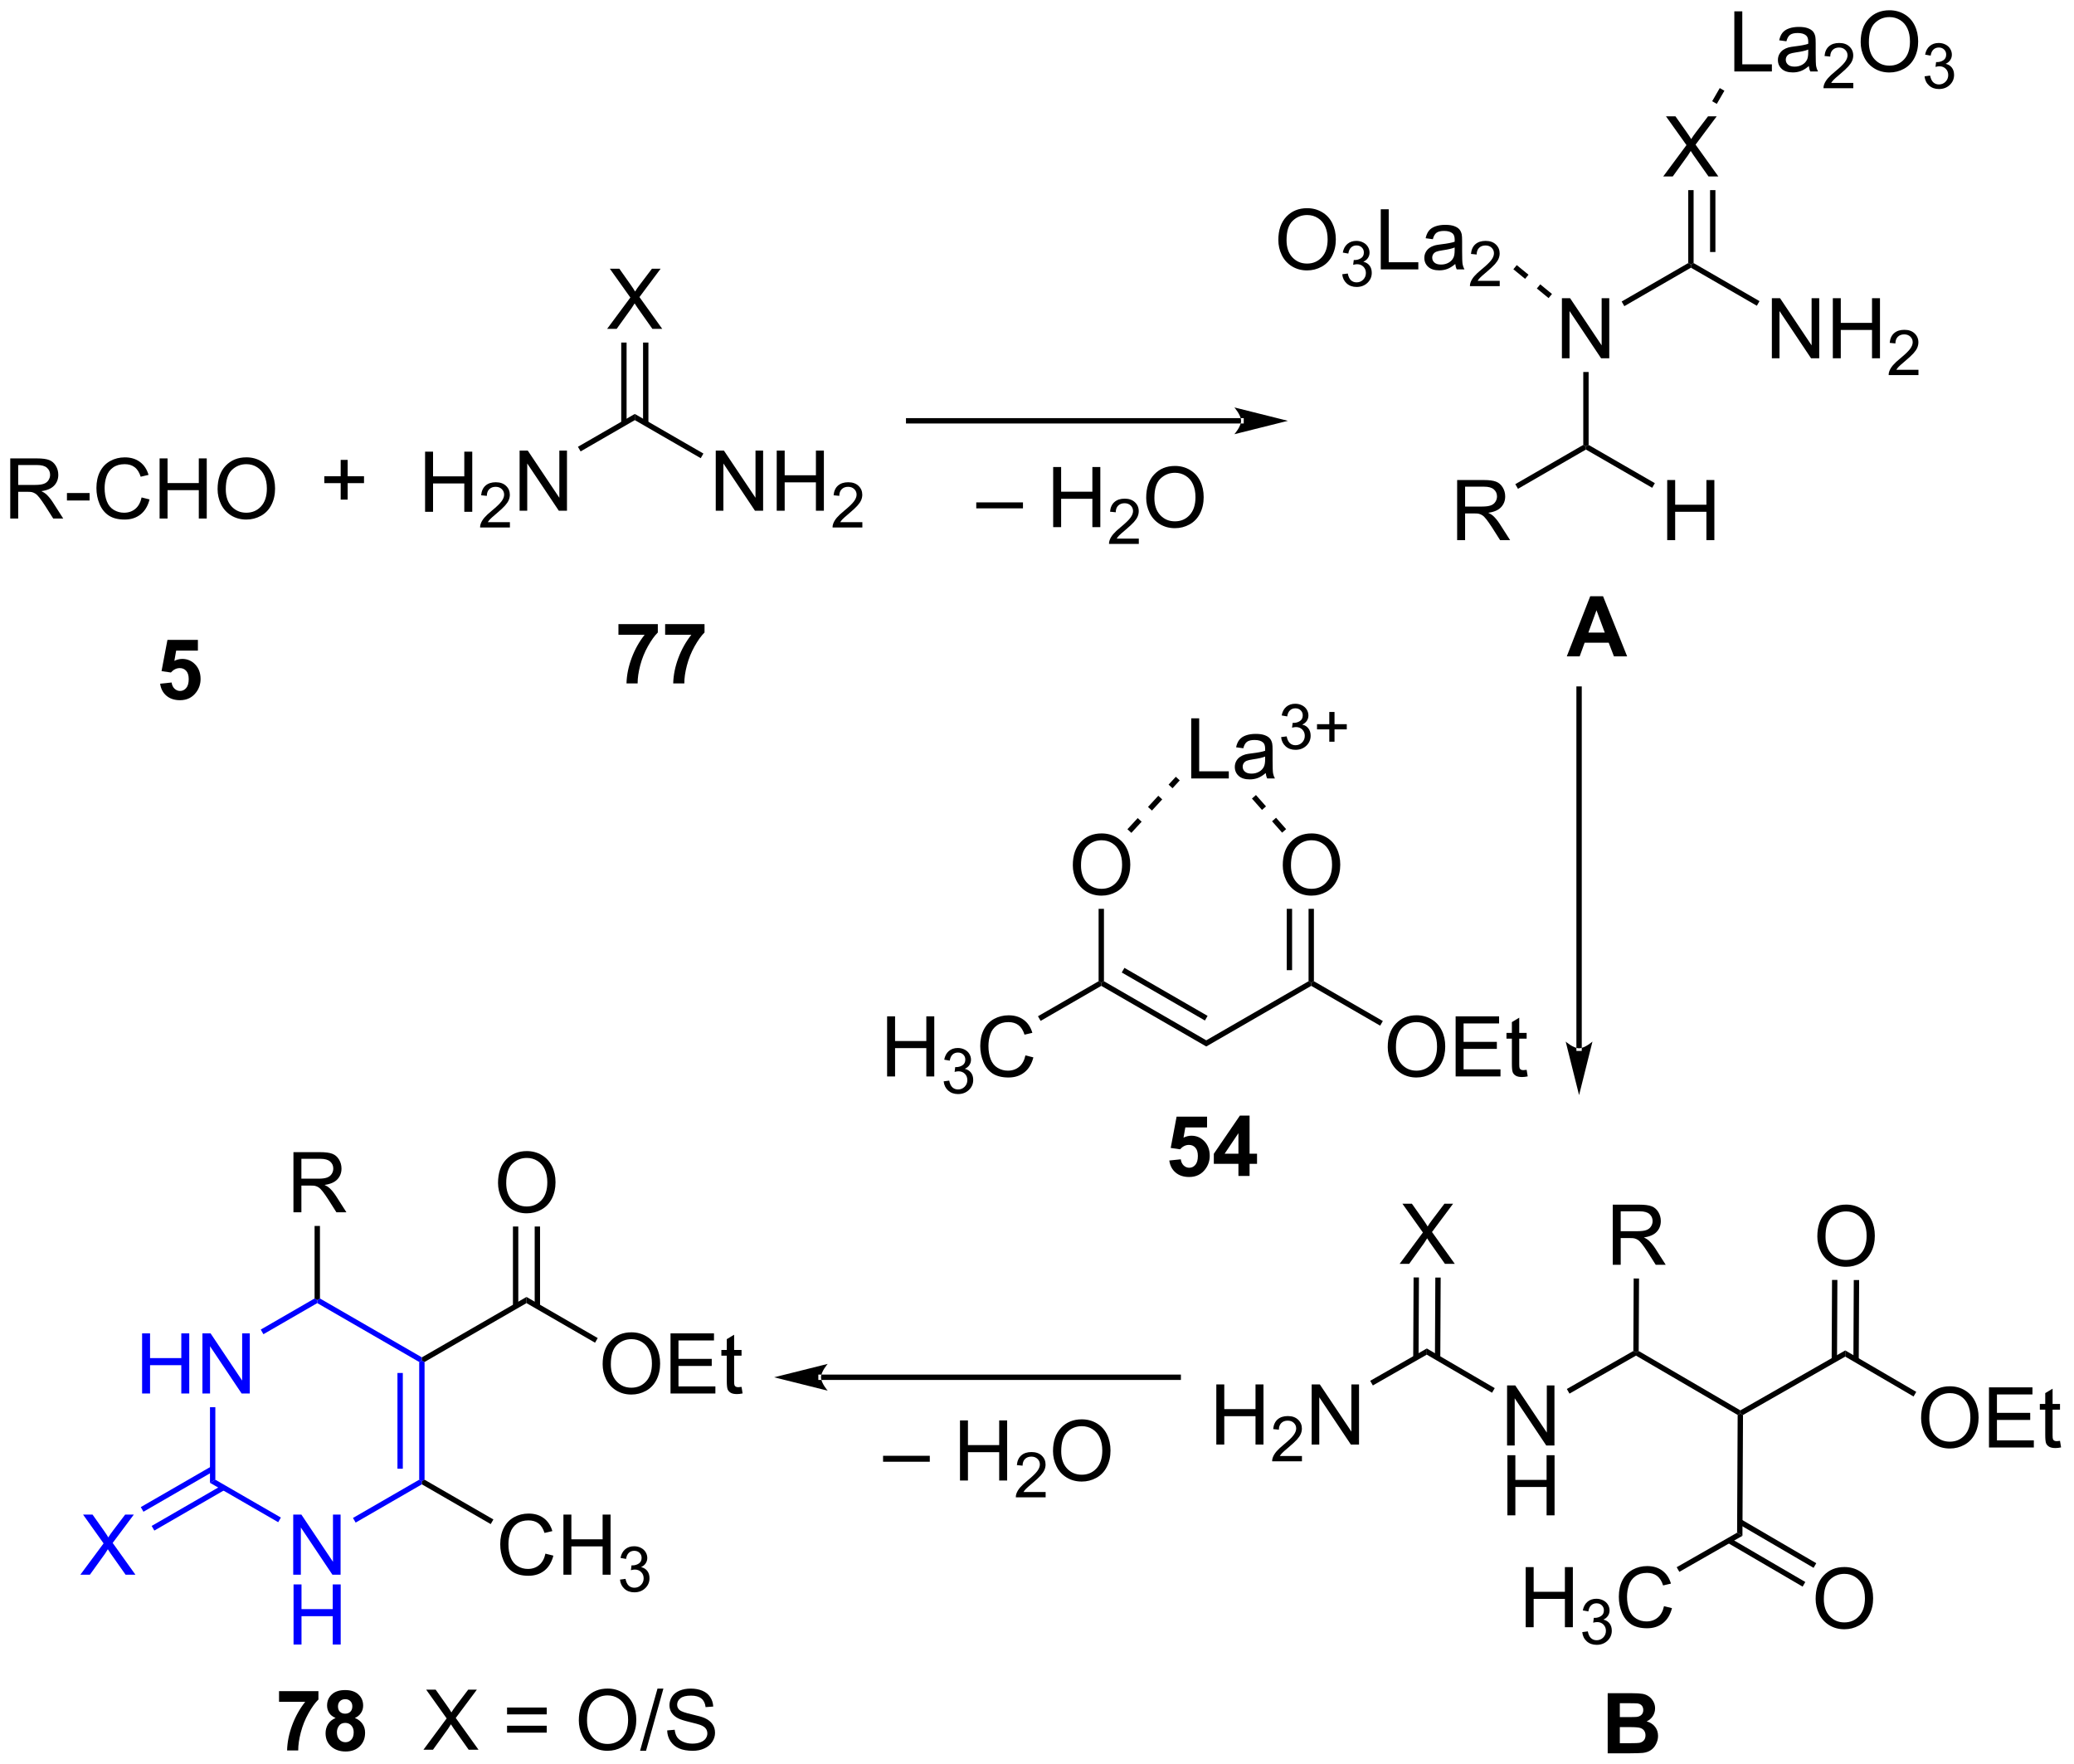 <?xml version="1.0" encoding="UTF-8"?>
<!DOCTYPE svg PUBLIC '-//W3C//DTD SVG 1.0//EN'
          'http://www.w3.org/TR/2001/REC-SVG-20010904/DTD/svg10.dtd'>
<svg stroke-dasharray="none" shape-rendering="auto" xmlns="http://www.w3.org/2000/svg" font-family="'Dialog'" text-rendering="auto" width="542" fill-opacity="1" color-interpolation="auto" color-rendering="auto" preserveAspectRatio="xMidYMid meet" font-size="12px" viewBox="0 0 542 461" fill="black" xmlns:xlink="http://www.w3.org/1999/xlink" stroke="black" image-rendering="auto" stroke-miterlimit="10" stroke-linecap="square" stroke-linejoin="miter" font-style="normal" stroke-width="1" height="461" stroke-dashoffset="0" font-weight="normal" stroke-opacity="1"
><!--Generated by the Batik Graphics2D SVG Generator--><defs id="genericDefs"
  /><g
  ><defs id="defs1"
    ><clipPath clipPathUnits="userSpaceOnUse" id="clipPath1"
      ><path d="M1.281 1.598 L204.255 1.598 L204.255 174.386 L1.281 174.386 L1.281 1.598 Z"
      /></clipPath
      ><clipPath clipPathUnits="userSpaceOnUse" id="clipPath2"
      ><path d="M158.33 219.063 L158.33 387.047 L355.66 387.047 L355.66 219.063 Z"
      /></clipPath
    ></defs
    ><g transform="scale(2.667,2.667) translate(-1.281,-1.598) matrix(1.029,0,0,1.029,-161.577,-223.73)"
    ><path d="M198.747 267.707 L198.747 261.981 L199.505 261.981 L199.505 264.332 L202.481 264.332 L202.481 261.981 L203.239 261.981 L203.239 267.707 L202.481 267.707 L202.481 265.007 L199.505 265.007 L199.505 267.707 L198.747 267.707 Z" stroke="none" clip-path="url(#clipPath2)"
    /></g
    ><g transform="matrix(2.743,0,0,2.743,-434.288,-600.875)"
    ><path d="M206.905 268.799 L206.905 269.307 L204.065 269.307 Q204.059 269.116 204.128 268.94 Q204.235 268.651 204.473 268.37 Q204.714 268.088 205.165 267.719 Q205.864 267.145 206.11 266.809 Q206.356 266.473 206.356 266.174 Q206.356 265.862 206.131 265.647 Q205.909 265.43 205.548 265.43 Q205.167 265.43 204.938 265.659 Q204.71 265.887 204.708 266.292 L204.165 266.237 Q204.221 265.63 204.585 265.313 Q204.948 264.995 205.559 264.995 Q206.178 264.995 206.538 265.338 Q206.899 265.68 206.899 266.186 Q206.899 266.444 206.794 266.694 Q206.688 266.942 206.442 267.217 Q206.198 267.493 205.63 267.973 Q205.155 268.372 205.02 268.514 Q204.886 268.657 204.798 268.799 L206.905 268.799 Z" stroke="none" clip-path="url(#clipPath2)"
    /></g
    ><g transform="matrix(2.743,0,0,2.743,-434.288,-600.875)"
    ><path d="M207.83 267.707 L207.83 261.981 L208.608 261.981 L211.616 266.475 L211.616 261.981 L212.343 261.981 L212.343 267.707 L211.564 267.707 L208.556 263.207 L208.556 267.707 L207.83 267.707 Z" stroke="none" clip-path="url(#clipPath2)"
    /></g
    ><g transform="matrix(2.743,0,0,2.743,-434.288,-600.875)"
    ><path d="M213.642 262.059 L213.387 261.617 L218.806 258.488 L218.806 259.077 Z" stroke="none" clip-path="url(#clipPath2)"
    /></g
    ><g transform="matrix(2.743,0,0,2.743,-434.288,-600.875)"
    ><path d="M216.168 250.384 L218.381 247.4 L216.428 244.657 L217.332 244.657 L218.371 246.126 Q218.694 246.582 218.832 246.829 Q219.022 246.517 219.285 246.176 L220.436 244.657 L221.262 244.657 L219.249 247.356 L221.418 250.384 L220.48 250.384 L219.038 248.34 Q218.918 248.165 218.788 247.957 Q218.597 248.269 218.514 248.387 L217.077 250.384 L216.168 250.384 Z" stroke="none" clip-path="url(#clipPath2)"
    /></g
    ><g transform="matrix(2.743,0,0,2.743,-434.288,-600.875)"
    ><path d="M220.101 259.383 L220.101 251.688 L219.591 251.688 L219.591 259.383 ZM218.022 259.383 L218.022 251.688 L217.512 251.688 L217.512 259.383 Z" stroke="none" clip-path="url(#clipPath2)"
    /></g
    ><g transform="matrix(2.743,0,0,2.743,-434.288,-600.875)"
    ><path d="M226.517 267.707 L226.517 261.981 L227.296 261.981 L230.304 266.475 L230.304 261.981 L231.03 261.981 L231.03 267.707 L230.252 267.707 L227.244 263.207 L227.244 267.707 L226.517 267.707 ZM232.326 267.707 L232.326 261.981 L233.084 261.981 L233.084 264.332 L236.06 264.332 L236.06 261.981 L236.818 261.981 L236.818 267.707 L236.06 267.707 L236.06 265.007 L233.084 265.007 L233.084 267.707 L232.326 267.707 Z" stroke="none" clip-path="url(#clipPath2)"
    /></g
    ><g transform="matrix(2.743,0,0,2.743,-434.288,-600.875)"
    ><path d="M240.484 268.799 L240.484 269.307 L237.644 269.307 Q237.638 269.116 237.707 268.94 Q237.814 268.651 238.052 268.37 Q238.293 268.088 238.744 267.719 Q239.443 267.145 239.689 266.809 Q239.935 266.473 239.935 266.174 Q239.935 265.862 239.71 265.647 Q239.488 265.43 239.127 265.43 Q238.746 265.43 238.517 265.659 Q238.289 265.887 238.287 266.292 L237.744 266.237 Q237.8 265.63 238.164 265.313 Q238.527 264.995 239.138 264.995 Q239.757 264.995 240.117 265.338 Q240.478 265.68 240.478 266.186 Q240.478 266.444 240.373 266.694 Q240.267 266.942 240.021 267.217 Q239.777 267.493 239.209 267.973 Q238.734 268.372 238.599 268.514 Q238.464 268.657 238.377 268.799 L240.484 268.799 Z" stroke="none" clip-path="url(#clipPath2)"
    /></g
    ><g transform="matrix(2.743,0,0,2.743,-434.288,-600.875)"
    ><path d="M218.806 259.077 L218.806 258.488 L225.341 262.261 L225.086 262.703 Z" stroke="none" clip-path="url(#clipPath2)"
    /></g
    ><g transform="matrix(2.743,0,0,2.743,-434.288,-600.875)"
    ><path d="M307.132 253.188 L307.132 247.461 L307.91 247.461 L310.918 251.956 L310.918 247.461 L311.644 247.461 L311.644 253.188 L310.866 253.188 L307.858 248.688 L307.858 253.188 L307.132 253.188 Z" stroke="none" clip-path="url(#clipPath2)"
    /></g
    ><g transform="matrix(2.743,0,0,2.743,-434.288,-600.875)"
    ><path d="M313.079 248.221 L312.824 247.779 L319.168 244.116 L319.424 244.263 L319.424 244.558 Z" stroke="none" clip-path="url(#clipPath2)"
    /></g
    ><g transform="matrix(2.743,0,0,2.743,-434.288,-600.875)"
    ><path d="M327.135 253.188 L327.135 247.461 L327.913 247.461 L330.921 251.956 L330.921 247.461 L331.647 247.461 L331.647 253.188 L330.869 253.188 L327.861 248.688 L327.861 253.188 L327.135 253.188 ZM332.943 253.188 L332.943 247.461 L333.701 247.461 L333.701 249.813 L336.677 249.813 L336.677 247.461 L337.435 247.461 L337.435 253.188 L336.677 253.188 L336.677 250.487 L333.701 250.487 L333.701 253.188 L332.943 253.188 Z" stroke="none" clip-path="url(#clipPath2)"
    /></g
    ><g transform="matrix(2.743,0,0,2.743,-434.288,-600.875)"
    ><path d="M341.101 254.28 L341.101 254.788 L338.261 254.788 Q338.256 254.596 338.324 254.421 Q338.431 254.131 338.67 253.85 Q338.91 253.569 339.361 253.2 Q340.06 252.626 340.306 252.29 Q340.553 251.954 340.553 251.655 Q340.553 251.342 340.328 251.127 Q340.105 250.911 339.744 250.911 Q339.363 250.911 339.135 251.139 Q338.906 251.368 338.904 251.772 L338.361 251.717 Q338.418 251.11 338.781 250.794 Q339.144 250.475 339.756 250.475 Q340.375 250.475 340.734 250.819 Q341.095 251.161 341.095 251.667 Q341.095 251.924 340.99 252.174 Q340.885 252.423 340.638 252.698 Q340.394 252.973 339.826 253.454 Q339.351 253.852 339.216 253.995 Q339.082 254.137 338.994 254.28 L341.101 254.28 Z" stroke="none" clip-path="url(#clipPath2)"
    /></g
    ><g transform="matrix(2.743,0,0,2.743,-434.288,-600.875)"
    ><path d="M319.424 244.558 L319.424 244.263 L319.679 244.116 L325.958 247.742 L325.703 248.183 Z" stroke="none" clip-path="url(#clipPath2)"
    /></g
    ><g transform="matrix(2.743,0,0,2.743,-434.288,-600.875)"
    ><path d="M316.785 235.865 L318.999 232.88 L317.046 230.138 L317.949 230.138 L318.988 231.607 Q319.311 232.062 319.449 232.31 Q319.639 231.997 319.902 231.656 L321.053 230.138 L321.879 230.138 L319.866 232.836 L322.035 235.865 L321.098 235.865 L319.655 233.82 Q319.535 233.646 319.405 233.438 Q319.215 233.75 319.131 233.867 L317.694 235.865 L316.785 235.865 Z" stroke="none" clip-path="url(#clipPath2)"
    /></g
    ><g transform="matrix(2.743,0,0,2.743,-434.288,-600.875)"
    ><path d="M319.679 244.116 L319.424 244.263 L319.168 244.116 L319.168 237.168 L319.679 237.168 ZM321.757 243.063 L321.757 237.168 L321.247 237.168 L321.247 243.063 Z" stroke="none" clip-path="url(#clipPath2)"
    /></g
    ><g transform="matrix(2.743,0,0,2.743,-434.288,-600.875)"
    ><path d="M309.167 254.492 L309.677 254.492 L309.677 261.439 L309.422 261.587 L309.167 261.439 Z" stroke="none" clip-path="url(#clipPath2)"
    /></g
    ><g transform="matrix(2.743,0,0,2.743,-434.288,-600.875)"
    ><path d="M297.151 270.511 L297.151 264.784 L299.69 264.784 Q300.455 264.784 300.854 264.938 Q301.252 265.091 301.489 265.482 Q301.729 265.873 301.729 266.347 Q301.729 266.956 301.333 267.375 Q300.94 267.792 300.114 267.904 Q300.416 268.05 300.573 268.19 Q300.903 268.495 301.2 268.951 L302.198 270.511 L301.245 270.511 L300.487 269.318 Q300.153 268.803 299.937 268.529 Q299.724 268.256 299.554 268.146 Q299.385 268.037 299.208 267.995 Q299.08 267.966 298.786 267.966 L297.909 267.966 L297.909 270.511 L297.151 270.511 ZM297.909 267.31 L299.536 267.31 Q300.057 267.31 300.349 267.204 Q300.643 267.097 300.794 266.86 Q300.948 266.623 300.948 266.347 Q300.948 265.94 300.651 265.68 Q300.356 265.417 299.721 265.417 L297.909 265.417 L297.909 267.31 Z" stroke="none" clip-path="url(#clipPath2)"
    /></g
    ><g transform="matrix(2.743,0,0,2.743,-434.288,-600.875)"
    ><path d="M309.167 261.439 L309.422 261.587 L309.422 261.881 L302.946 265.62 L302.691 265.178 Z" stroke="none" clip-path="url(#clipPath2)"
    /></g
    ><g transform="matrix(2.743,0,0,2.743,-434.288,-600.875)"
    ><path d="M317.164 270.511 L317.164 264.784 L317.922 264.784 L317.922 267.136 L320.899 267.136 L320.899 264.784 L321.656 264.784 L321.656 270.511 L320.899 270.511 L320.899 267.81 L317.922 267.81 L317.922 270.511 L317.164 270.511 Z" stroke="none" clip-path="url(#clipPath2)"
    /></g
    ><g transform="matrix(2.743,0,0,2.743,-434.288,-600.875)"
    ><path d="M309.422 261.881 L309.422 261.587 L309.677 261.439 L315.988 265.083 L315.733 265.524 Z" stroke="none" clip-path="url(#clipPath2)"
    /></g
    ><g transform="matrix(2.743,0,0,2.743,-434.288,-600.875)"
    ><path d="M242.843 321.598 L242.843 315.872 L243.601 315.872 L243.601 318.223 L246.578 318.223 L246.578 315.872 L247.336 315.872 L247.336 321.598 L246.578 321.598 L246.578 318.898 L243.601 318.898 L243.601 321.598 L242.843 321.598 Z" stroke="none" clip-path="url(#clipPath2)"
    /></g
    ><g transform="matrix(2.743,0,0,2.743,-434.288,-600.875)"
    ><path d="M248.232 322.064 L248.759 321.993 Q248.851 322.443 249.068 322.64 Q249.287 322.837 249.601 322.837 Q249.972 322.837 250.228 322.579 Q250.486 322.322 250.486 321.941 Q250.486 321.577 250.248 321.343 Q250.011 321.107 249.644 321.107 Q249.496 321.107 249.273 321.165 L249.332 320.702 Q249.384 320.708 249.416 320.708 Q249.754 320.708 250.023 320.533 Q250.293 320.357 250.293 319.99 Q250.293 319.7 250.095 319.511 Q249.9 319.32 249.589 319.32 Q249.281 319.32 249.076 319.513 Q248.871 319.706 248.812 320.093 L248.285 319.999 Q248.382 319.468 248.724 319.177 Q249.068 318.886 249.578 318.886 Q249.929 318.886 250.224 319.036 Q250.521 319.187 250.677 319.449 Q250.834 319.708 250.834 320.001 Q250.834 320.281 250.683 320.509 Q250.535 320.738 250.242 320.872 Q250.623 320.96 250.834 321.238 Q251.045 321.513 251.045 321.929 Q251.045 322.491 250.634 322.884 Q250.224 323.275 249.597 323.275 Q249.033 323.275 248.658 322.939 Q248.285 322.601 248.232 322.064 Z" stroke="none" clip-path="url(#clipPath2)"
    /></g
    ><g transform="matrix(2.743,0,0,2.743,-434.288,-600.875)"
    ><path d="M256.02 319.591 L256.778 319.781 Q256.541 320.716 255.921 321.208 Q255.301 321.697 254.408 321.697 Q253.481 321.697 252.9 321.32 Q252.322 320.942 252.018 320.229 Q251.715 319.512 251.715 318.692 Q251.715 317.796 252.057 317.132 Q252.4 316.466 253.03 316.119 Q253.661 315.773 254.419 315.773 Q255.278 315.773 255.864 316.21 Q256.45 316.648 256.682 317.442 L255.934 317.617 Q255.736 316.992 255.356 316.708 Q254.978 316.421 254.403 316.421 Q253.744 316.421 253.299 316.739 Q252.856 317.054 252.676 317.588 Q252.497 318.122 252.497 318.687 Q252.497 319.419 252.71 319.963 Q252.924 320.507 253.372 320.778 Q253.822 321.046 254.346 321.046 Q254.981 321.046 255.421 320.679 Q255.864 320.312 256.02 319.591 Z" stroke="none" clip-path="url(#clipPath2)"
    /></g
    ><g transform="matrix(2.743,0,0,2.743,-434.288,-600.875)"
    ><path d="M257.47 316.304 L257.215 315.862 L262.992 312.527 L263.247 312.674 L263.247 312.969 Z" stroke="none" clip-path="url(#clipPath2)"
    /></g
    ><g transform="matrix(2.743,0,0,2.743,-434.288,-600.875)"
    ><path d="M260.535 301.486 Q260.535 300.059 261.3 299.255 Q262.066 298.447 263.277 298.447 Q264.069 298.447 264.704 298.827 Q265.342 299.205 265.675 299.882 Q266.011 300.559 266.011 301.418 Q266.011 302.291 265.66 302.978 Q265.308 303.666 264.662 304.02 Q264.019 304.374 263.272 304.374 Q262.464 304.374 261.826 303.984 Q261.191 303.59 260.863 302.916 Q260.535 302.239 260.535 301.486 ZM261.316 301.497 Q261.316 302.533 261.871 303.13 Q262.428 303.723 263.269 303.723 Q264.123 303.723 264.675 303.122 Q265.23 302.52 265.23 301.416 Q265.23 300.715 264.993 300.195 Q264.756 299.674 264.3 299.387 Q263.847 299.098 263.279 299.098 Q262.475 299.098 261.894 299.653 Q261.316 300.205 261.316 301.497 Z" stroke="none" clip-path="url(#clipPath2)"
    /></g
    ><g transform="matrix(2.743,0,0,2.743,-434.288,-600.875)"
    ><path d="M263.502 312.527 L263.247 312.674 L262.992 312.527 L262.992 305.632 L263.502 305.632 Z" stroke="none" clip-path="url(#clipPath2)"
    /></g
    ><g transform="matrix(2.743,0,0,2.743,-434.288,-600.875)"
    ><path d="M263.247 312.969 L263.247 312.674 L263.502 312.527 L273.248 318.154 L273.248 318.743 ZM265.198 311.695 L273.121 316.269 L273.376 315.827 L265.453 311.253 Z" stroke="none" clip-path="url(#clipPath2)"
    /></g
    ><g transform="matrix(2.743,0,0,2.743,-434.288,-600.875)"
    ><path d="M273.248 318.743 L273.248 318.154 L282.995 312.527 L283.25 312.674 L283.25 312.969 Z" stroke="none" clip-path="url(#clipPath2)"
    /></g
    ><g transform="matrix(2.743,0,0,2.743,-434.288,-600.875)"
    ><path d="M290.539 318.809 Q290.539 317.382 291.305 316.577 Q292.07 315.77 293.281 315.77 Q294.073 315.77 294.709 316.151 Q295.346 316.528 295.68 317.205 Q296.016 317.882 296.016 318.742 Q296.016 319.614 295.664 320.301 Q295.313 320.989 294.667 321.343 Q294.024 321.697 293.276 321.697 Q292.469 321.697 291.831 321.307 Q291.195 320.913 290.867 320.239 Q290.539 319.562 290.539 318.809 ZM291.32 318.82 Q291.32 319.856 291.875 320.452 Q292.433 321.046 293.274 321.046 Q294.128 321.046 294.68 320.445 Q295.235 319.843 295.235 318.739 Q295.235 318.038 294.998 317.518 Q294.761 316.997 294.305 316.71 Q293.852 316.421 293.284 316.421 Q292.479 316.421 291.899 316.976 Q291.32 317.528 291.32 318.82 ZM297.007 321.598 L297.007 315.872 L301.147 315.872 L301.147 316.546 L297.764 316.546 L297.764 318.301 L300.934 318.301 L300.934 318.973 L297.764 318.973 L297.764 320.921 L301.28 320.921 L301.28 321.598 L297.007 321.598 ZM303.772 320.968 L303.874 321.591 Q303.577 321.653 303.343 321.653 Q302.96 321.653 302.749 321.533 Q302.538 321.411 302.452 321.213 Q302.366 321.015 302.366 320.382 L302.366 317.997 L301.85 317.997 L301.85 317.45 L302.366 317.45 L302.366 316.421 L303.067 315.999 L303.067 317.45 L303.772 317.45 L303.772 317.997 L303.067 317.997 L303.067 320.421 Q303.067 320.723 303.103 320.809 Q303.139 320.895 303.223 320.947 Q303.309 320.997 303.465 320.997 Q303.582 320.997 303.772 320.968 Z" stroke="none" clip-path="url(#clipPath2)"
    /></g
    ><g transform="matrix(2.743,0,0,2.743,-434.288,-600.875)"
    ><path d="M283.25 312.969 L283.25 312.674 L283.505 312.527 L290.071 316.318 L289.816 316.76 Z" stroke="none" clip-path="url(#clipPath2)"
    /></g
    ><g transform="matrix(2.743,0,0,2.743,-434.288,-600.875)"
    ><path d="M280.538 301.486 Q280.538 300.059 281.303 299.255 Q282.069 298.447 283.28 298.447 Q284.072 298.447 284.707 298.827 Q285.345 299.205 285.678 299.882 Q286.014 300.559 286.014 301.418 Q286.014 302.291 285.663 302.978 Q285.311 303.666 284.665 304.02 Q284.022 304.374 283.275 304.374 Q282.467 304.374 281.829 303.984 Q281.194 303.59 280.866 302.916 Q280.538 302.239 280.538 301.486 ZM281.319 301.497 Q281.319 302.533 281.874 303.13 Q282.431 303.723 283.272 303.723 Q284.126 303.723 284.678 303.122 Q285.233 302.52 285.233 301.416 Q285.233 300.715 284.996 300.195 Q284.759 299.674 284.303 299.387 Q283.85 299.098 283.283 299.098 Q282.478 299.098 281.897 299.653 Q281.319 300.205 281.319 301.497 Z" stroke="none" clip-path="url(#clipPath2)"
    /></g
    ><g transform="matrix(2.743,0,0,2.743,-434.288,-600.875)"
    ><path d="M283.505 312.527 L283.25 312.674 L282.995 312.527 L282.995 305.632 L283.505 305.632 ZM281.426 311.474 L281.426 305.632 L280.916 305.632 L280.916 311.474 Z" stroke="none" clip-path="url(#clipPath2)"
    /></g
    ><g transform="matrix(2.743,0,0,2.743,-434.288,-600.875)"
    ><path d="M271.816 293.208 L271.816 287.481 L272.574 287.481 L272.574 292.531 L275.395 292.531 L275.395 293.208 L271.816 293.208 ZM278.914 292.695 Q278.524 293.028 278.161 293.166 Q277.802 293.301 277.388 293.301 Q276.703 293.301 276.336 292.968 Q275.969 292.632 275.969 292.114 Q275.969 291.809 276.107 291.557 Q276.247 291.304 276.471 291.153 Q276.695 291 276.977 290.921 Q277.185 290.867 277.602 290.817 Q278.453 290.716 278.857 290.575 Q278.859 290.429 278.859 290.39 Q278.859 289.96 278.661 289.786 Q278.391 289.546 277.859 289.546 Q277.365 289.546 277.128 289.721 Q276.891 289.895 276.779 290.335 L276.091 290.242 Q276.185 289.801 276.399 289.531 Q276.615 289.257 277.021 289.111 Q277.427 288.966 277.961 288.966 Q278.492 288.966 278.823 289.091 Q279.156 289.216 279.312 289.406 Q279.469 289.593 279.531 289.882 Q279.568 290.062 279.568 290.531 L279.568 291.468 Q279.568 292.45 279.612 292.71 Q279.656 292.968 279.789 293.208 L279.055 293.208 Q278.945 292.989 278.914 292.695 ZM278.857 291.125 Q278.474 291.281 277.708 291.39 Q277.274 291.453 277.094 291.531 Q276.914 291.609 276.815 291.76 Q276.719 291.911 276.719 292.093 Q276.719 292.375 276.932 292.562 Q277.146 292.75 277.555 292.75 Q277.961 292.75 278.276 292.572 Q278.594 292.395 278.742 292.085 Q278.857 291.848 278.857 291.382 L278.857 291.125 Z" stroke="none" clip-path="url(#clipPath2)"
    /></g
    ><g transform="matrix(2.743,0,0,2.743,-434.288,-600.875)"
    ><path d="M280.381 289.273 L280.908 289.203 Q281 289.652 281.217 289.849 Q281.435 290.046 281.75 290.046 Q282.121 290.046 282.377 289.789 Q282.635 289.531 282.635 289.15 Q282.635 288.787 282.397 288.552 Q282.16 288.316 281.793 288.316 Q281.644 288.316 281.422 288.375 L281.481 287.912 Q281.533 287.918 281.565 287.918 Q281.902 287.918 282.172 287.742 Q282.441 287.566 282.441 287.199 Q282.441 286.91 282.244 286.72 Q282.049 286.529 281.738 286.529 Q281.43 286.529 281.225 286.722 Q281.019 286.916 280.961 287.302 L280.434 287.209 Q280.531 286.677 280.873 286.386 Q281.217 286.095 281.727 286.095 Q282.078 286.095 282.373 286.246 Q282.67 286.396 282.826 286.658 Q282.982 286.918 282.982 287.211 Q282.982 287.49 282.832 287.718 Q282.684 287.947 282.391 288.082 Q282.772 288.17 282.982 288.447 Q283.193 288.722 283.193 289.138 Q283.193 289.701 282.783 290.093 Q282.373 290.484 281.746 290.484 Q281.182 290.484 280.807 290.148 Q280.434 289.81 280.381 289.273 ZM284.97 289.712 L284.97 288.535 L283.8 288.535 L283.8 288.043 L284.97 288.043 L284.97 286.875 L285.468 286.875 L285.468 288.043 L286.636 288.043 L286.636 288.535 L285.468 288.535 L285.468 289.712 L284.97 289.712 Z" stroke="none" clip-path="url(#clipPath2)"
    /></g
    ><g transform="matrix(2.743,0,0,2.743,-434.288,-600.875)"
    ><path d="M266.113 298.394 L267.093 297.331 L266.718 296.986 L265.738 298.048 ZM268.074 296.269 L269.054 295.206 L268.679 294.86 L267.698 295.923 ZM270.034 294.144 L270.723 293.396 L270.348 293.05 L269.659 293.798 Z" stroke="none" clip-path="url(#clipPath2)"
    /></g
    ><g transform="matrix(2.743,0,0,2.743,-434.288,-600.875)"
    ><path d="M280.857 298.037 L279.899 296.954 L279.517 297.292 L280.475 298.375 ZM278.941 295.871 L277.983 294.789 L277.601 295.127 L278.559 296.209 Z" stroke="none" clip-path="url(#clipPath2)"
    /></g
    ><g transform="matrix(2.743,0,0,2.743,-434.288,-600.875)"
    ><path d="M311.976 339.538 L311.976 333.811 L314.515 333.811 Q315.281 333.811 315.679 333.965 Q316.077 334.118 316.315 334.509 Q316.554 334.9 316.554 335.374 Q316.554 335.983 316.158 336.402 Q315.765 336.819 314.94 336.931 Q315.241 337.077 315.398 337.217 Q315.728 337.522 316.025 337.978 L317.023 339.538 L316.07 339.538 L315.312 338.345 Q314.978 337.829 314.762 337.556 Q314.549 337.283 314.38 337.173 Q314.21 337.064 314.033 337.022 Q313.906 336.993 313.611 336.993 L312.734 336.993 L312.734 339.538 L311.976 339.538 ZM312.734 336.337 L314.361 336.337 Q314.882 336.337 315.174 336.231 Q315.468 336.124 315.619 335.887 Q315.773 335.65 315.773 335.374 Q315.773 334.967 315.476 334.707 Q315.182 334.444 314.546 334.444 L312.734 334.444 L312.734 336.337 Z" stroke="none" clip-path="url(#clipPath2)"
    /></g
    ><g transform="matrix(2.743,0,0,2.743,-434.288,-600.875)"
    ><path d="M313.97 340.841 L314.48 340.843 L314.448 347.75 L314.192 347.896 L313.937 347.748 Z" stroke="none" clip-path="url(#clipPath2)"
    /></g
    ><g transform="matrix(2.743,0,0,2.743,-434.288,-600.875)"
    ><path d="M314.19 348.191 L314.192 347.896 L314.448 347.75 L324.133 353.403 L324.132 353.697 L323.876 353.843 Z" stroke="none" clip-path="url(#clipPath2)"
    /></g
    ><g transform="matrix(2.743,0,0,2.743,-434.288,-600.875)"
    ><path d="M323.876 353.843 L324.132 353.697 L324.386 353.846 L324.332 365.354 L323.823 365.057 Z" stroke="none" clip-path="url(#clipPath2)"
    /></g
    ><g transform="matrix(2.743,0,0,2.743,-434.288,-600.875)"
    ><path d="M331.305 371.368 Q331.305 369.94 332.071 369.136 Q332.837 368.329 334.048 368.329 Q334.839 368.329 335.475 368.709 Q336.113 369.086 336.446 369.763 Q336.782 370.44 336.782 371.3 Q336.782 372.172 336.43 372.86 Q336.079 373.547 335.433 373.901 Q334.79 374.256 334.043 374.256 Q333.235 374.256 332.597 373.865 Q331.962 373.472 331.634 372.797 Q331.305 372.12 331.305 371.368 ZM332.087 371.378 Q332.087 372.414 332.642 373.011 Q333.199 373.604 334.04 373.604 Q334.894 373.604 335.446 373.003 Q336.001 372.401 336.001 371.297 Q336.001 370.597 335.764 370.076 Q335.527 369.555 335.071 369.269 Q334.618 368.979 334.05 368.979 Q333.246 368.979 332.665 369.534 Q332.087 370.086 332.087 371.378 Z" stroke="none" clip-path="url(#clipPath2)"
    /></g
    ><g transform="matrix(2.743,0,0,2.743,-434.288,-600.875)"
    ><path d="M322.911 366.019 L330.065 370.195 L330.322 369.754 L323.168 365.579 ZM323.955 364.23 L331.109 368.405 L331.366 367.965 L324.212 363.789 Z" stroke="none" clip-path="url(#clipPath2)"
    /></g
    ><g transform="matrix(2.743,0,0,2.743,-434.288,-600.875)"
    ><path d="M303.682 374.063 L303.682 368.337 L304.44 368.337 L304.44 370.688 L307.417 370.688 L307.417 368.337 L308.175 368.337 L308.175 374.063 L307.417 374.063 L307.417 371.363 L304.44 371.363 L304.44 374.063 L303.682 374.063 Z" stroke="none" clip-path="url(#clipPath2)"
    /></g
    ><g transform="matrix(2.743,0,0,2.743,-434.288,-600.875)"
    ><path d="M309.071 374.529 L309.599 374.458 Q309.69 374.908 309.907 375.105 Q310.126 375.302 310.44 375.302 Q310.811 375.302 311.067 375.044 Q311.325 374.786 311.325 374.406 Q311.325 374.042 311.087 373.808 Q310.851 373.572 310.483 373.572 Q310.335 373.572 310.112 373.63 L310.171 373.167 Q310.224 373.173 310.255 373.173 Q310.593 373.173 310.862 372.997 Q311.132 372.822 311.132 372.454 Q311.132 372.165 310.934 371.976 Q310.739 371.784 310.429 371.784 Q310.12 371.784 309.915 371.978 Q309.71 372.171 309.651 372.558 L309.124 372.464 Q309.222 371.933 309.563 371.642 Q309.907 371.351 310.417 371.351 Q310.768 371.351 311.063 371.501 Q311.36 371.652 311.517 371.913 Q311.673 372.173 311.673 372.466 Q311.673 372.745 311.522 372.974 Q311.374 373.202 311.081 373.337 Q311.462 373.425 311.673 373.702 Q311.884 373.978 311.884 374.394 Q311.884 374.956 311.474 375.349 Q311.063 375.74 310.436 375.74 Q309.872 375.74 309.497 375.404 Q309.124 375.066 309.071 374.529 Z" stroke="none" clip-path="url(#clipPath2)"
    /></g
    ><g transform="matrix(2.743,0,0,2.743,-434.288,-600.875)"
    ><path d="M316.859 372.056 L317.617 372.246 Q317.38 373.181 316.76 373.673 Q316.14 374.162 315.247 374.162 Q314.32 374.162 313.739 373.785 Q313.161 373.407 312.857 372.694 Q312.555 371.977 312.555 371.157 Q312.555 370.261 312.896 369.597 Q313.239 368.931 313.87 368.584 Q314.5 368.238 315.258 368.238 Q316.117 368.238 316.703 368.675 Q317.289 369.113 317.521 369.907 L316.773 370.082 Q316.575 369.457 316.195 369.173 Q315.818 368.886 315.242 368.886 Q314.583 368.886 314.138 369.204 Q313.695 369.519 313.515 370.053 Q313.336 370.587 313.336 371.152 Q313.336 371.884 313.549 372.428 Q313.763 372.972 314.211 373.243 Q314.661 373.511 315.185 373.511 Q315.82 373.511 316.26 373.144 Q316.703 372.777 316.859 372.056 Z" stroke="none" clip-path="url(#clipPath2)"
    /></g
    ><g transform="matrix(2.743,0,0,2.743,-434.288,-600.875)"
    ><path d="M323.823 365.057 L324.332 365.354 L318.32 368.788 L318.067 368.345 Z" stroke="none" clip-path="url(#clipPath2)"
    /></g
    ><g transform="matrix(2.743,0,0,2.743,-434.288,-600.875)"
    ><path d="M324.386 353.846 L324.132 353.697 L324.133 353.403 L334.127 347.695 L334.124 348.284 Z" stroke="none" clip-path="url(#clipPath2)"
    /></g
    ><g transform="matrix(2.743,0,0,2.743,-434.288,-600.875)"
    ><path d="M341.353 354.151 Q341.353 352.724 342.119 351.92 Q342.884 351.112 344.095 351.112 Q344.887 351.112 345.522 351.493 Q346.16 351.87 346.494 352.547 Q346.83 353.224 346.83 354.084 Q346.83 354.956 346.478 355.644 Q346.127 356.331 345.481 356.685 Q344.837 357.039 344.09 357.039 Q343.283 357.039 342.645 356.649 Q342.009 356.255 341.681 355.581 Q341.353 354.904 341.353 354.151 ZM342.134 354.162 Q342.134 355.198 342.689 355.795 Q343.246 356.388 344.087 356.388 Q344.942 356.388 345.494 355.787 Q346.048 355.185 346.048 354.081 Q346.048 353.38 345.811 352.86 Q345.574 352.339 345.119 352.052 Q344.666 351.763 344.098 351.763 Q343.293 351.763 342.712 352.318 Q342.134 352.87 342.134 354.162 ZM347.82 356.94 L347.82 351.214 L351.961 351.214 L351.961 351.888 L348.578 351.888 L348.578 353.644 L351.748 353.644 L351.748 354.315 L348.578 354.315 L348.578 356.263 L352.094 356.263 L352.094 356.94 L347.82 356.94 ZM354.586 356.31 L354.688 356.933 Q354.391 356.995 354.156 356.995 Q353.774 356.995 353.563 356.875 Q353.352 356.753 353.266 356.555 Q353.18 356.357 353.18 355.724 L353.18 353.339 L352.664 353.339 L352.664 352.792 L353.18 352.792 L353.18 351.763 L353.88 351.341 L353.88 352.792 L354.586 352.792 L354.586 353.339 L353.88 353.339 L353.88 355.763 Q353.88 356.065 353.917 356.151 Q353.953 356.237 354.037 356.289 Q354.123 356.339 354.279 356.339 Q354.396 356.339 354.586 356.31 Z" stroke="none" clip-path="url(#clipPath2)"
    /></g
    ><g transform="matrix(2.743,0,0,2.743,-434.288,-600.875)"
    ><path d="M334.124 348.284 L334.127 347.695 L340.892 351.643 L340.634 352.084 Z" stroke="none" clip-path="url(#clipPath2)"
    /></g
    ><g transform="matrix(2.743,0,0,2.743,-434.288,-600.875)"
    ><path d="M331.467 336.842 Q331.467 335.415 332.233 334.61 Q332.998 333.803 334.209 333.803 Q335.001 333.803 335.636 334.183 Q336.274 334.561 336.608 335.238 Q336.944 335.915 336.944 336.774 Q336.944 337.647 336.592 338.334 Q336.24 339.022 335.595 339.376 Q334.951 339.73 334.204 339.73 Q333.397 339.73 332.759 339.339 Q332.123 338.946 331.795 338.272 Q331.467 337.594 331.467 336.842 ZM332.248 336.852 Q332.248 337.889 332.803 338.485 Q333.36 339.079 334.201 339.079 Q335.056 339.079 335.608 338.477 Q336.162 337.876 336.162 336.772 Q336.162 336.071 335.925 335.55 Q335.688 335.029 335.233 334.743 Q334.779 334.454 334.212 334.454 Q333.407 334.454 332.826 335.009 Q332.248 335.561 332.248 336.852 Z" stroke="none" clip-path="url(#clipPath2)"
    /></g
    ><g transform="matrix(2.743,0,0,2.743,-434.288,-600.875)"
    ><path d="M335.413 348.594 L335.449 340.993 L334.939 340.991 L334.903 348.591 ZM333.342 348.584 L333.377 340.983 L332.867 340.981 L332.832 348.582 Z" stroke="none" clip-path="url(#clipPath2)"
    /></g
    ><g transform="matrix(2.743,0,0,2.743,-434.288,-600.875)"
    ><path d="M301.908 356.754 L301.908 351.027 L302.686 351.027 L305.694 355.522 L305.694 351.027 L306.421 351.027 L306.421 356.754 L305.642 356.754 L302.634 352.254 L302.634 356.754 L301.908 356.754 Z" stroke="none" clip-path="url(#clipPath2)"
    /></g
    ><g transform="matrix(2.743,0,0,2.743,-434.288,-600.875)"
    ><path d="M301.939 363.404 L301.939 357.677 L302.697 357.677 L302.697 360.029 L305.673 360.029 L305.673 357.677 L306.431 357.677 L306.431 363.404 L305.673 363.404 L305.673 360.703 L302.697 360.703 L302.697 363.404 L301.939 363.404 Z" stroke="none" clip-path="url(#clipPath2)"
    /></g
    ><g transform="matrix(2.743,0,0,2.743,-434.288,-600.875)"
    ><path d="M313.937 347.748 L314.192 347.896 L314.19 348.191 L307.854 351.81 L307.601 351.367 Z" stroke="none" clip-path="url(#clipPath2)"
    /></g
    ><g fill="blue" transform="matrix(2.743,0,0,2.743,-434.288,-600.875)" stroke="blue"
    ><path d="M186.262 369.062 L186.262 363.335 L187.04 363.335 L190.048 367.83 L190.048 363.335 L190.775 363.335 L190.775 369.062 L189.996 369.062 L186.988 364.562 L186.988 369.062 L186.262 369.062 Z" stroke="none" clip-path="url(#clipPath2)"
    /></g
    ><g fill="blue" transform="matrix(2.743,0,0,2.743,-434.288,-600.875)" stroke="blue"
    ><path d="M186.293 375.712 L186.293 369.985 L187.051 369.985 L187.051 372.337 L190.027 372.337 L190.027 369.985 L190.785 369.985 L190.785 375.712 L190.027 375.712 L190.027 373.011 L187.051 373.011 L187.051 375.712 L186.293 375.712 Z" stroke="none" clip-path="url(#clipPath2)"
    /></g
    ><g fill="blue" transform="matrix(2.743,0,0,2.743,-434.288,-600.875)" stroke="blue"
    ><path d="M171.864 351.799 L171.864 346.072 L172.622 346.072 L172.622 348.424 L175.599 348.424 L175.599 346.072 L176.357 346.072 L176.357 351.799 L175.599 351.799 L175.599 349.098 L172.622 349.098 L172.622 351.799 L171.864 351.799 ZM177.611 351.799 L177.611 346.072 L178.389 346.072 L181.397 350.567 L181.397 346.072 L182.124 346.072 L182.124 351.799 L181.345 351.799 L178.337 347.299 L178.337 351.799 L177.611 351.799 Z" stroke="none" clip-path="url(#clipPath2)"
    /></g
    ><g fill="blue" transform="matrix(2.743,0,0,2.743,-434.288,-600.875)" stroke="blue"
    ><path d="M198.264 348.796 L198.519 348.649 L198.774 348.796 L198.774 360.01 L198.519 360.158 L198.264 360.01 ZM196.192 349.845 L196.192 358.962 L196.703 358.962 L196.703 349.845 Z" stroke="none" clip-path="url(#clipPath2)"
    /></g
    ><g fill="blue" transform="matrix(2.743,0,0,2.743,-434.288,-600.875)" stroke="blue"
    ><path d="M198.264 360.01 L198.519 360.158 L198.519 360.452 L192.209 364.095 L191.954 363.654 Z" stroke="none" clip-path="url(#clipPath2)"
    /></g
    ><g fill="blue" transform="matrix(2.743,0,0,2.743,-434.288,-600.875)" stroke="blue"
    ><path d="M185.085 363.616 L184.83 364.058 L178.331 360.305 L178.841 360.01 Z" stroke="none" clip-path="url(#clipPath2)"
    /></g
    ><g fill="blue" transform="matrix(2.743,0,0,2.743,-434.288,-600.875)" stroke="blue"
    ><path d="M178.841 360.01 L178.331 360.305 L178.331 353.103 L178.841 353.103 Z" stroke="none" clip-path="url(#clipPath2)"
    /></g
    ><g fill="blue" transform="matrix(2.743,0,0,2.743,-434.288,-600.875)" stroke="blue"
    ><path d="M183.423 346.151 L183.168 345.709 L188.297 342.747 L188.552 342.895 L188.552 343.189 Z" stroke="none" clip-path="url(#clipPath2)"
    /></g
    ><g fill="blue" transform="matrix(2.743,0,0,2.743,-434.288,-600.875)" stroke="blue"
    ><path d="M188.552 343.189 L188.552 342.895 L188.808 342.747 L198.519 348.354 L198.519 348.649 L198.264 348.796 Z" stroke="none" clip-path="url(#clipPath2)"
    /></g
    ><g transform="matrix(2.743,0,0,2.743,-434.288,-600.875)"
    ><path d="M186.283 334.536 L186.283 328.809 L188.822 328.809 Q189.587 328.809 189.986 328.963 Q190.384 329.117 190.621 329.507 Q190.861 329.898 190.861 330.372 Q190.861 330.981 190.465 331.401 Q190.072 331.817 189.246 331.929 Q189.548 332.075 189.704 332.216 Q190.035 332.52 190.332 332.976 L191.329 334.536 L190.376 334.536 L189.619 333.343 Q189.285 332.827 189.069 332.554 Q188.856 332.281 188.686 332.171 Q188.517 332.062 188.34 332.02 Q188.212 331.992 187.918 331.992 L187.04 331.992 L187.04 334.536 L186.283 334.536 ZM187.04 331.335 L188.668 331.335 Q189.189 331.335 189.481 331.229 Q189.775 331.122 189.926 330.885 Q190.079 330.648 190.079 330.372 Q190.079 329.966 189.783 329.705 Q189.488 329.442 188.853 329.442 L187.04 329.442 L187.04 331.335 Z" stroke="none" clip-path="url(#clipPath2)"
    /></g
    ><g transform="matrix(2.743,0,0,2.743,-434.288,-600.875)"
    ><path d="M188.808 342.747 L188.552 342.895 L188.297 342.747 L188.297 335.84 L188.808 335.84 Z" stroke="none" clip-path="url(#clipPath2)"
    /></g
    ><g fill="blue" transform="matrix(2.743,0,0,2.743,-434.288,-600.875)" stroke="blue"
    ><path d="M165.98 369.062 L168.194 366.077 L166.241 363.335 L167.144 363.335 L168.183 364.804 Q168.506 365.26 168.644 365.507 Q168.834 365.195 169.097 364.853 L170.249 363.335 L171.074 363.335 L169.061 366.033 L171.23 369.062 L170.293 369.062 L168.85 367.018 Q168.73 366.843 168.6 366.635 Q168.41 366.947 168.327 367.065 L166.889 369.062 L165.98 369.062 Z" stroke="none" clip-path="url(#clipPath2)"
    /></g
    ><g fill="blue" transform="matrix(2.743,0,0,2.743,-434.288,-600.875)" stroke="blue"
    ><path d="M178.458 358.741 L171.739 362.62 L171.994 363.062 L178.713 359.183 ZM179.494 360.535 L172.775 364.414 L173.03 364.856 L179.749 360.976 Z" stroke="none" clip-path="url(#clipPath2)"
    /></g
    ><g transform="matrix(2.743,0,0,2.743,-434.288,-600.875)"
    ><path d="M210.289 367.054 L211.047 367.244 Q210.81 368.179 210.19 368.671 Q209.57 369.161 208.677 369.161 Q207.75 369.161 207.169 368.783 Q206.591 368.406 206.286 367.692 Q205.984 366.976 205.984 366.156 Q205.984 365.26 206.326 364.596 Q206.669 363.929 207.299 363.583 Q207.93 363.236 208.688 363.236 Q209.547 363.236 210.133 363.674 Q210.719 364.111 210.951 364.906 L210.203 365.08 Q210.005 364.455 209.625 364.171 Q209.248 363.885 208.672 363.885 Q208.013 363.885 207.568 364.202 Q207.125 364.518 206.945 365.051 Q206.766 365.585 206.766 366.15 Q206.766 366.882 206.979 367.426 Q207.193 367.971 207.641 368.242 Q208.091 368.51 208.615 368.51 Q209.25 368.51 209.69 368.143 Q210.133 367.775 210.289 367.054 ZM212.004 369.062 L212.004 363.335 L212.762 363.335 L212.762 365.687 L215.738 365.687 L215.738 363.335 L216.496 363.335 L216.496 369.062 L215.738 369.062 L215.738 366.361 L212.762 366.361 L212.762 369.062 L212.004 369.062 Z" stroke="none" clip-path="url(#clipPath2)"
    /></g
    ><g transform="matrix(2.743,0,0,2.743,-434.288,-600.875)"
    ><path d="M217.393 369.527 L217.92 369.457 Q218.012 369.906 218.228 370.103 Q218.447 370.301 218.762 370.301 Q219.133 370.301 219.389 370.043 Q219.647 369.785 219.647 369.404 Q219.647 369.041 219.408 368.806 Q219.172 368.57 218.805 368.57 Q218.656 368.57 218.434 368.629 L218.492 368.166 Q218.545 368.172 218.576 368.172 Q218.914 368.172 219.184 367.996 Q219.453 367.82 219.453 367.453 Q219.453 367.164 219.256 366.974 Q219.06 366.783 218.75 366.783 Q218.441 366.783 218.236 366.976 Q218.031 367.17 217.973 367.556 L217.445 367.463 Q217.543 366.931 217.885 366.64 Q218.228 366.349 218.738 366.349 Q219.09 366.349 219.385 366.5 Q219.682 366.65 219.838 366.912 Q219.994 367.172 219.994 367.465 Q219.994 367.744 219.844 367.972 Q219.695 368.201 219.402 368.336 Q219.783 368.424 219.994 368.701 Q220.205 368.976 220.205 369.392 Q220.205 369.955 219.795 370.347 Q219.385 370.738 218.758 370.738 Q218.193 370.738 217.818 370.402 Q217.445 370.064 217.393 369.527 Z" stroke="none" clip-path="url(#clipPath2)"
    /></g
    ><g transform="matrix(2.743,0,0,2.743,-434.288,-600.875)"
    ><path d="M198.519 360.452 L198.519 360.158 L198.774 360.01 L205.333 363.797 L205.078 364.239 Z" stroke="none" clip-path="url(#clipPath2)"
    /></g
    ><g transform="matrix(2.743,0,0,2.743,-434.288,-600.875)"
    ><path d="M198.774 348.796 L198.519 348.649 L198.519 348.354 L208.486 342.6 L208.486 343.189 Z" stroke="none" clip-path="url(#clipPath2)"
    /></g
    ><g transform="matrix(2.743,0,0,2.743,-434.288,-600.875)"
    ><path d="M215.741 349.01 Q215.741 347.583 216.506 346.778 Q217.272 345.971 218.483 345.971 Q219.275 345.971 219.91 346.351 Q220.548 346.729 220.881 347.406 Q221.217 348.083 221.217 348.942 Q221.217 349.815 220.866 350.502 Q220.514 351.19 219.868 351.544 Q219.225 351.898 218.478 351.898 Q217.67 351.898 217.032 351.507 Q216.397 351.114 216.069 350.44 Q215.741 349.762 215.741 349.01 ZM216.522 349.02 Q216.522 350.057 217.077 350.653 Q217.634 351.247 218.475 351.247 Q219.329 351.247 219.881 350.645 Q220.436 350.044 220.436 348.94 Q220.436 348.239 220.199 347.718 Q219.962 347.197 219.506 346.911 Q219.053 346.622 218.486 346.622 Q217.681 346.622 217.1 347.176 Q216.522 347.729 216.522 349.02 ZM222.208 351.799 L222.208 346.072 L226.349 346.072 L226.349 346.747 L222.966 346.747 L222.966 348.502 L226.135 348.502 L226.135 349.174 L222.966 349.174 L222.966 351.122 L226.482 351.122 L226.482 351.799 L222.208 351.799 ZM228.974 351.169 L229.075 351.791 Q228.779 351.854 228.544 351.854 Q228.161 351.854 227.95 351.734 Q227.739 351.611 227.654 351.413 Q227.568 351.216 227.568 350.583 L227.568 348.197 L227.052 348.197 L227.052 347.651 L227.568 347.651 L227.568 346.622 L228.268 346.2 L228.268 347.651 L228.974 347.651 L228.974 348.197 L228.268 348.197 L228.268 350.622 Q228.268 350.924 228.304 351.01 Q228.341 351.096 228.424 351.148 Q228.51 351.197 228.667 351.197 Q228.784 351.197 228.974 351.169 Z" stroke="none" clip-path="url(#clipPath2)"
    /></g
    ><g transform="matrix(2.743,0,0,2.743,-434.288,-600.875)"
    ><path d="M208.486 343.189 L208.486 342.6 L215.272 346.518 L215.017 346.96 Z" stroke="none" clip-path="url(#clipPath2)"
    /></g
    ><g transform="matrix(2.743,0,0,2.743,-434.288,-600.875)"
    ><path d="M205.774 331.747 Q205.774 330.32 206.54 329.515 Q207.305 328.708 208.516 328.708 Q209.308 328.708 209.943 329.088 Q210.581 329.466 210.915 330.143 Q211.251 330.82 211.251 331.679 Q211.251 332.551 210.899 333.239 Q210.548 333.926 209.902 334.281 Q209.258 334.635 208.511 334.635 Q207.704 334.635 207.066 334.244 Q206.43 333.851 206.102 333.176 Q205.774 332.499 205.774 331.747 ZM206.555 331.757 Q206.555 332.794 207.11 333.39 Q207.667 333.984 208.508 333.984 Q209.363 333.984 209.915 333.382 Q210.469 332.781 210.469 331.676 Q210.469 330.976 210.232 330.455 Q209.995 329.934 209.54 329.648 Q209.087 329.359 208.519 329.359 Q207.714 329.359 207.133 329.913 Q206.555 330.466 206.555 331.757 Z" stroke="none" clip-path="url(#clipPath2)"
    /></g
    ><g transform="matrix(2.743,0,0,2.743,-434.288,-600.875)"
    ><path d="M209.777 343.493 L209.777 335.892 L209.267 335.892 L209.267 343.493 ZM207.705 343.493 L207.705 335.892 L207.195 335.892 L207.195 343.493 Z" stroke="none" clip-path="url(#clipPath2)"
    /></g
    ><g transform="matrix(2.743,0,0,2.743,-434.288,-600.875)"
    ><path d="M323.559 225.863 L323.559 220.137 L324.317 220.137 L324.317 225.186 L327.137 225.186 L327.137 225.863 L323.559 225.863 ZM330.657 225.35 Q330.266 225.683 329.904 225.821 Q329.545 225.957 329.131 225.957 Q328.446 225.957 328.079 225.624 Q327.711 225.288 327.711 224.769 Q327.711 224.465 327.849 224.212 Q327.99 223.959 328.214 223.808 Q328.438 223.655 328.719 223.577 Q328.927 223.522 329.344 223.472 Q330.196 223.371 330.599 223.23 Q330.602 223.084 330.602 223.045 Q330.602 222.616 330.404 222.441 Q330.133 222.202 329.602 222.202 Q329.107 222.202 328.87 222.376 Q328.633 222.551 328.521 222.991 L327.834 222.897 Q327.927 222.457 328.141 222.186 Q328.357 221.913 328.763 221.767 Q329.17 221.621 329.704 221.621 Q330.235 221.621 330.565 221.746 Q330.899 221.871 331.055 222.061 Q331.211 222.249 331.274 222.538 Q331.31 222.717 331.31 223.186 L331.31 224.124 Q331.31 225.105 331.354 225.366 Q331.399 225.624 331.532 225.863 L330.797 225.863 Q330.688 225.644 330.657 225.35 ZM330.599 223.78 Q330.216 223.936 329.451 224.045 Q329.016 224.108 328.836 224.186 Q328.657 224.264 328.558 224.415 Q328.461 224.566 328.461 224.749 Q328.461 225.03 328.675 225.217 Q328.888 225.405 329.297 225.405 Q329.704 225.405 330.019 225.228 Q330.336 225.051 330.485 224.741 Q330.599 224.504 330.599 224.038 L330.599 223.78 Z" stroke="none" clip-path="url(#clipPath2)"
    /></g
    ><g transform="matrix(2.743,0,0,2.743,-434.288,-600.875)"
    ><path d="M334.893 226.955 L334.893 227.463 L332.053 227.463 Q332.047 227.272 332.115 227.096 Q332.223 226.807 332.461 226.526 Q332.702 226.244 333.153 225.875 Q333.852 225.301 334.098 224.965 Q334.344 224.629 334.344 224.33 Q334.344 224.018 334.119 223.803 Q333.897 223.586 333.536 223.586 Q333.155 223.586 332.926 223.815 Q332.698 224.043 332.696 224.447 L332.153 224.393 Q332.209 223.785 332.573 223.469 Q332.936 223.151 333.547 223.151 Q334.166 223.151 334.526 223.494 Q334.887 223.836 334.887 224.342 Q334.887 224.6 334.782 224.85 Q334.676 225.098 334.43 225.373 Q334.186 225.649 333.618 226.129 Q333.143 226.528 333.008 226.67 Q332.873 226.813 332.786 226.955 L334.893 226.955 Z" stroke="none" clip-path="url(#clipPath2)"
    /></g
    ><g transform="matrix(2.743,0,0,2.743,-434.288,-600.875)"
    ><path d="M335.596 223.074 Q335.596 221.647 336.362 220.842 Q337.128 220.035 338.339 220.035 Q339.13 220.035 339.766 220.415 Q340.404 220.793 340.737 221.47 Q341.073 222.147 341.073 223.006 Q341.073 223.879 340.721 224.566 Q340.37 225.254 339.724 225.608 Q339.081 225.962 338.333 225.962 Q337.526 225.962 336.888 225.571 Q336.253 225.178 335.925 224.504 Q335.596 223.827 335.596 223.074 ZM336.378 223.084 Q336.378 224.121 336.932 224.717 Q337.49 225.311 338.331 225.311 Q339.185 225.311 339.737 224.709 Q340.292 224.108 340.292 223.004 Q340.292 222.303 340.055 221.782 Q339.818 221.262 339.362 220.975 Q338.909 220.686 338.341 220.686 Q337.536 220.686 336.956 221.241 Q336.378 221.793 336.378 223.084 Z" stroke="none" clip-path="url(#clipPath2)"
    /></g
    ><g transform="matrix(2.743,0,0,2.743,-434.288,-600.875)"
    ><path d="M341.683 226.328 L342.21 226.258 Q342.302 226.707 342.519 226.905 Q342.738 227.102 343.052 227.102 Q343.423 227.102 343.679 226.844 Q343.937 226.586 343.937 226.205 Q343.937 225.842 343.699 225.608 Q343.462 225.371 343.095 225.371 Q342.947 225.371 342.724 225.43 L342.783 224.967 Q342.835 224.973 342.866 224.973 Q343.204 224.973 343.474 224.797 Q343.743 224.621 343.743 224.254 Q343.743 223.965 343.546 223.776 Q343.351 223.584 343.04 223.584 Q342.732 223.584 342.527 223.778 Q342.322 223.971 342.263 224.358 L341.736 224.264 Q341.833 223.733 342.175 223.442 Q342.519 223.151 343.029 223.151 Q343.38 223.151 343.675 223.301 Q343.972 223.451 344.128 223.713 Q344.284 223.973 344.284 224.266 Q344.284 224.545 344.134 224.774 Q343.986 225.002 343.693 225.137 Q344.074 225.225 344.284 225.502 Q344.495 225.778 344.495 226.194 Q344.495 226.756 344.085 227.149 Q343.675 227.539 343.048 227.539 Q342.484 227.539 342.109 227.203 Q341.736 226.865 341.683 226.328 Z" stroke="none" clip-path="url(#clipPath2)"
    /></g
    ><g transform="matrix(2.743,0,0,2.743,-434.288,-600.875)"
    ><path d="M321.889 228.954 L322.612 227.702 L322.17 227.447 L321.448 228.699 Z" stroke="none" clip-path="url(#clipPath2)"
    /></g
    ><g transform="matrix(2.743,0,0,2.743,-434.288,-600.875)"
    ><path d="M276.564 259.399 L276.564 259.399 L244.895 259.399 L244.64 259.399 L244.64 258.889 L244.895 258.889 L276.564 258.889 L276.819 258.889 L276.819 259.399 ZM281.028 259.144 L275.926 257.868 C275.926 257.868 276.564 258.586 276.564 259.144 C276.564 259.702 275.926 260.419 275.926 260.419 Z" stroke="none" clip-path="url(#clipPath2)"
    /></g
    ><g transform="matrix(2.743,0,0,2.743,-434.288,-600.875)"
    ><path d="M280.116 241.928 Q280.116 240.501 280.882 239.696 Q281.648 238.889 282.859 238.889 Q283.65 238.889 284.286 239.269 Q284.924 239.646 285.257 240.323 Q285.593 241.001 285.593 241.86 Q285.593 242.732 285.241 243.42 Q284.89 244.107 284.244 244.462 Q283.601 244.816 282.853 244.816 Q282.046 244.816 281.408 244.425 Q280.773 244.032 280.445 243.357 Q280.116 242.68 280.116 241.928 ZM280.898 241.938 Q280.898 242.975 281.452 243.571 Q282.01 244.165 282.851 244.165 Q283.705 244.165 284.257 243.563 Q284.812 242.962 284.812 241.857 Q284.812 241.157 284.575 240.636 Q284.338 240.115 283.882 239.829 Q283.429 239.54 282.861 239.54 Q282.057 239.54 281.476 240.094 Q280.898 240.646 280.898 241.938 Z" stroke="none" clip-path="url(#clipPath2)"
    /></g
    ><g transform="matrix(2.743,0,0,2.743,-434.288,-600.875)"
    ><path d="M286.203 245.182 L286.73 245.112 Q286.822 245.561 287.039 245.758 Q287.258 245.955 287.572 245.955 Q287.943 245.955 288.199 245.698 Q288.457 245.44 288.457 245.059 Q288.457 244.696 288.219 244.461 Q287.982 244.225 287.615 244.225 Q287.467 244.225 287.244 244.284 L287.303 243.821 Q287.355 243.827 287.387 243.827 Q287.724 243.827 287.994 243.651 Q288.264 243.475 288.264 243.108 Q288.264 242.819 288.066 242.629 Q287.871 242.438 287.56 242.438 Q287.252 242.438 287.047 242.631 Q286.842 242.825 286.783 243.211 L286.256 243.118 Q286.353 242.586 286.695 242.295 Q287.039 242.004 287.549 242.004 Q287.9 242.004 288.195 242.155 Q288.492 242.305 288.648 242.567 Q288.805 242.827 288.805 243.119 Q288.805 243.399 288.654 243.627 Q288.506 243.856 288.213 243.99 Q288.594 244.078 288.805 244.356 Q289.016 244.631 289.016 245.047 Q289.016 245.61 288.605 246.002 Q288.195 246.393 287.568 246.393 Q287.004 246.393 286.629 246.057 Q286.256 245.719 286.203 245.182 Z" stroke="none" clip-path="url(#clipPath2)"
    /></g
    ><g transform="matrix(2.743,0,0,2.743,-434.288,-600.875)"
    ><path d="M289.874 244.717 L289.874 238.99 L290.632 238.99 L290.632 244.04 L293.452 244.04 L293.452 244.717 L289.874 244.717 ZM296.972 244.204 Q296.581 244.537 296.219 244.675 Q295.86 244.81 295.446 244.81 Q294.761 244.81 294.394 244.477 Q294.026 244.141 294.026 243.623 Q294.026 243.318 294.164 243.066 Q294.305 242.813 294.529 242.662 Q294.753 242.508 295.034 242.43 Q295.243 242.376 295.659 242.326 Q296.511 242.225 296.914 242.084 Q296.917 241.938 296.917 241.899 Q296.917 241.469 296.719 241.295 Q296.448 241.055 295.917 241.055 Q295.422 241.055 295.185 241.23 Q294.948 241.404 294.836 241.844 L294.149 241.751 Q294.243 241.31 294.456 241.04 Q294.672 240.766 295.079 240.62 Q295.485 240.475 296.019 240.475 Q296.55 240.475 296.88 240.6 Q297.214 240.725 297.37 240.915 Q297.526 241.102 297.589 241.391 Q297.625 241.571 297.625 242.04 L297.625 242.977 Q297.625 243.959 297.67 244.219 Q297.714 244.477 297.847 244.717 L297.112 244.717 Q297.003 244.498 296.972 244.204 ZM296.914 242.633 Q296.532 242.79 295.766 242.899 Q295.331 242.962 295.151 243.04 Q294.972 243.118 294.873 243.269 Q294.776 243.42 294.776 243.602 Q294.776 243.883 294.99 244.071 Q295.204 244.258 295.612 244.258 Q296.019 244.258 296.334 244.081 Q296.651 243.904 296.8 243.594 Q296.914 243.357 296.914 242.891 L296.914 242.633 Z" stroke="none" clip-path="url(#clipPath2)"
    /></g
    ><g transform="matrix(2.743,0,0,2.743,-434.288,-600.875)"
    ><path d="M301.208 245.809 L301.208 246.317 L298.368 246.317 Q298.362 246.125 298.431 245.95 Q298.538 245.66 298.776 245.379 Q299.017 245.098 299.468 244.729 Q300.167 244.155 300.413 243.819 Q300.659 243.483 300.659 243.184 Q300.659 242.871 300.435 242.656 Q300.212 242.44 299.851 242.44 Q299.47 242.44 299.241 242.668 Q299.013 242.897 299.011 243.301 L298.468 243.246 Q298.524 242.639 298.888 242.323 Q299.251 242.004 299.862 242.004 Q300.481 242.004 300.841 242.348 Q301.202 242.69 301.202 243.196 Q301.202 243.453 301.097 243.703 Q300.991 243.952 300.745 244.227 Q300.501 244.502 299.933 244.983 Q299.458 245.381 299.323 245.524 Q299.188 245.666 299.101 245.809 L301.208 245.809 Z" stroke="none" clip-path="url(#clipPath2)"
    /></g
    ><g transform="matrix(2.743,0,0,2.743,-434.288,-600.875)"
    ><path d="M306.186 247.059 L305.068 246.143 L304.745 246.538 L305.863 247.454 ZM303.949 245.227 L302.83 244.311 L302.507 244.706 L303.626 245.622 Z" stroke="none" clip-path="url(#clipPath2)"
    /></g
    ><g transform="matrix(2.743,0,0,2.743,-434.288,-600.875)"
    ><path d="M300.732 351.286 L300.475 351.726 L294.257 348.098 L294.26 347.509 Z" stroke="none" clip-path="url(#clipPath2)"
    /></g
    ><g transform="matrix(2.743,0,0,2.743,-434.288,-600.875)"
    ><path d="M274.207 356.661 L274.207 350.934 L274.965 350.934 L274.965 353.286 L277.941 353.286 L277.941 350.934 L278.699 350.934 L278.699 356.661 L277.941 356.661 L277.941 353.96 L274.965 353.96 L274.965 356.661 L274.207 356.661 Z" stroke="none" clip-path="url(#clipPath2)"
    /></g
    ><g transform="matrix(2.743,0,0,2.743,-434.288,-600.875)"
    ><path d="M282.365 357.753 L282.365 358.261 L279.525 358.261 Q279.519 358.069 279.588 357.894 Q279.695 357.604 279.933 357.323 Q280.174 357.042 280.625 356.673 Q281.324 356.099 281.57 355.763 Q281.816 355.427 281.816 355.128 Q281.816 354.815 281.592 354.601 Q281.369 354.384 281.008 354.384 Q280.627 354.384 280.398 354.612 Q280.17 354.841 280.168 355.245 L279.625 355.19 Q279.682 354.583 280.045 354.267 Q280.408 353.948 281.019 353.948 Q281.639 353.948 281.998 354.292 Q282.359 354.634 282.359 355.14 Q282.359 355.397 282.254 355.647 Q282.148 355.896 281.902 356.171 Q281.658 356.446 281.09 356.927 Q280.615 357.325 280.48 357.468 Q280.346 357.61 280.258 357.753 L282.365 357.753 Z" stroke="none" clip-path="url(#clipPath2)"
    /></g
    ><g transform="matrix(2.743,0,0,2.743,-434.288,-600.875)"
    ><path d="M283.29 356.661 L283.29 350.934 L284.068 350.934 L287.076 355.429 L287.076 350.934 L287.803 350.934 L287.803 356.661 L287.024 356.661 L284.016 352.161 L284.016 356.661 L283.29 356.661 Z" stroke="none" clip-path="url(#clipPath2)"
    /></g
    ><g transform="matrix(2.743,0,0,2.743,-434.288,-600.875)"
    ><path d="M294.26 347.509 L294.257 348.098 L289.12 351.032 L288.867 350.589 Z" stroke="none" clip-path="url(#clipPath2)"
    /></g
    ><g transform="matrix(2.743,0,0,2.743,-434.288,-600.875)"
    ><path d="M291.674 339.445 L293.887 336.46 L291.934 333.718 L292.838 333.718 L293.877 335.187 Q294.2 335.642 294.338 335.89 Q294.528 335.577 294.791 335.236 L295.942 333.718 L296.767 333.718 L294.755 336.416 L296.924 339.445 L295.986 339.445 L294.543 337.4 Q294.424 337.226 294.293 337.017 Q294.103 337.33 294.02 337.447 L292.583 339.445 L291.674 339.445 Z" stroke="none" clip-path="url(#clipPath2)"
    /></g
    ><g transform="matrix(2.743,0,0,2.743,-434.288,-600.875)"
    ><path d="M295.546 348.407 L295.582 340.755 L295.072 340.752 L295.036 348.405 ZM293.475 348.397 L293.511 340.745 L293.001 340.742 L292.965 348.395 Z" stroke="none" clip-path="url(#clipPath2)"
    /></g
    ><g transform="matrix(2.743,0,0,2.743,-434.288,-600.875)"
    ><path d="M251.336 267.482 L251.336 266.914 L255.786 266.914 L255.786 267.482 L251.336 267.482 ZM258.664 269.271 L258.664 263.545 L259.422 263.545 L259.422 265.896 L262.398 265.896 L262.398 263.545 L263.156 263.545 L263.156 269.271 L262.398 269.271 L262.398 266.571 L259.422 266.571 L259.422 269.271 L258.664 269.271 Z" stroke="none" clip-path="url(#clipPath2)"
    /></g
    ><g transform="matrix(2.743,0,0,2.743,-434.288,-600.875)"
    ><path d="M266.822 270.363 L266.822 270.871 L263.982 270.871 Q263.976 270.68 264.045 270.504 Q264.152 270.215 264.39 269.934 Q264.631 269.652 265.082 269.283 Q265.781 268.709 266.027 268.373 Q266.273 268.037 266.273 267.738 Q266.273 267.426 266.049 267.211 Q265.826 266.994 265.465 266.994 Q265.084 266.994 264.855 267.223 Q264.627 267.451 264.625 267.856 L264.082 267.801 Q264.138 267.193 264.502 266.877 Q264.865 266.559 265.476 266.559 Q266.095 266.559 266.455 266.902 Q266.816 267.244 266.816 267.75 Q266.816 268.008 266.711 268.258 Q266.605 268.506 266.359 268.781 Q266.115 269.057 265.547 269.537 Q265.072 269.935 264.937 270.078 Q264.803 270.221 264.715 270.363 L266.822 270.363 Z" stroke="none" clip-path="url(#clipPath2)"
    /></g
    ><g transform="matrix(2.743,0,0,2.743,-434.288,-600.875)"
    ><path d="M267.526 266.482 Q267.526 265.055 268.291 264.25 Q269.057 263.443 270.268 263.443 Q271.059 263.443 271.695 263.823 Q272.333 264.201 272.666 264.878 Q273.002 265.555 273.002 266.414 Q273.002 267.287 272.651 267.974 Q272.299 268.662 271.653 269.016 Q271.01 269.37 270.262 269.37 Q269.455 269.37 268.817 268.979 Q268.182 268.586 267.854 267.912 Q267.526 267.235 267.526 266.482 ZM268.307 266.492 Q268.307 267.529 268.861 268.125 Q269.419 268.719 270.26 268.719 Q271.114 268.719 271.666 268.117 Q272.221 267.516 272.221 266.412 Q272.221 265.711 271.984 265.19 Q271.747 264.67 271.291 264.383 Q270.838 264.094 270.27 264.094 Q269.466 264.094 268.885 264.649 Q268.307 265.201 268.307 266.492 Z" stroke="none" clip-path="url(#clipPath2)"
    /></g
    ><g transform="matrix(2.743,0,0,2.743,-434.288,-600.875)"
    ><path d="M173.583 284.183 L174.677 284.071 Q174.724 284.441 174.953 284.66 Q175.185 284.876 175.484 284.876 Q175.828 284.876 176.065 284.597 Q176.305 284.316 176.305 283.753 Q176.305 283.227 176.068 282.964 Q175.833 282.699 175.453 282.699 Q174.982 282.699 174.607 283.118 L173.716 282.988 L174.279 280.009 L177.18 280.009 L177.18 281.035 L175.109 281.035 L174.938 282.009 Q175.305 281.824 175.688 281.824 Q176.419 281.824 176.927 282.355 Q177.435 282.886 177.435 283.735 Q177.435 284.441 177.024 284.996 Q176.466 285.756 175.474 285.756 Q174.68 285.756 174.18 285.329 Q173.68 284.902 173.583 284.183 Z" stroke="none" clip-path="url(#clipPath2)"
    /></g
    ><g transform="matrix(2.743,0,0,2.743,-434.288,-600.875)"
    ><path d="M217.246 279.529 L217.246 278.511 L220.998 278.511 L220.998 279.308 Q220.535 279.764 220.053 280.621 Q219.574 281.475 219.321 282.438 Q219.069 283.402 219.074 284.16 L218.014 284.16 Q218.043 282.972 218.504 281.738 Q218.967 280.503 219.74 279.529 L217.246 279.529 ZM221.695 279.529 L221.695 278.511 L225.448 278.511 L225.448 279.308 Q224.984 279.764 224.502 280.621 Q224.023 281.475 223.77 282.438 Q223.518 283.402 223.523 284.16 L222.463 284.16 Q222.492 282.972 222.953 281.738 Q223.416 280.503 224.19 279.529 L221.695 279.529 Z" stroke="none" clip-path="url(#clipPath2)"
    /></g
    ><g transform="matrix(2.743,0,0,2.743,-434.288,-600.875)"
    ><path d="M269.728 329.603 L270.822 329.491 Q270.869 329.86 271.098 330.079 Q271.33 330.295 271.629 330.295 Q271.973 330.295 272.21 330.017 Q272.449 329.735 272.449 329.173 Q272.449 328.647 272.212 328.384 Q271.978 328.118 271.598 328.118 Q271.127 328.118 270.752 328.537 L269.861 328.407 L270.423 325.428 L273.324 325.428 L273.324 326.454 L271.254 326.454 L271.082 327.428 Q271.449 327.243 271.832 327.243 Q272.564 327.243 273.072 327.774 Q273.58 328.306 273.58 329.155 Q273.58 329.86 273.168 330.415 Q272.611 331.175 271.619 331.175 Q270.824 331.175 270.324 330.748 Q269.824 330.321 269.728 329.603 ZM276.313 331.077 L276.313 329.923 L273.969 329.923 L273.969 328.962 L276.453 325.327 L277.375 325.327 L277.375 328.959 L278.086 328.959 L278.086 329.923 L277.375 329.923 L277.375 331.077 L276.313 331.077 ZM276.313 328.959 L276.313 327.001 L274.998 328.959 L276.313 328.959 Z" stroke="none" clip-path="url(#clipPath2)"
    /></g
    ><g transform="matrix(2.743,0,0,2.743,-434.288,-600.875)"
    ><path d="M184.91 381.168 L184.91 380.15 L188.663 380.15 L188.663 380.947 Q188.199 381.402 187.717 382.259 Q187.238 383.113 186.986 384.077 Q186.733 385.04 186.738 385.798 L185.678 385.798 Q185.707 384.611 186.168 383.376 Q186.631 382.142 187.405 381.168 L184.91 381.168 ZM190.299 382.707 Q189.875 382.527 189.68 382.215 Q189.487 381.9 189.487 381.525 Q189.487 380.884 189.935 380.467 Q190.383 380.048 191.206 380.048 Q192.023 380.048 192.474 380.467 Q192.924 380.884 192.924 381.525 Q192.924 381.923 192.716 382.233 Q192.51 382.543 192.135 382.707 Q192.612 382.9 192.859 383.267 Q193.109 383.634 193.109 384.113 Q193.109 384.908 192.601 385.405 Q192.096 385.9 191.258 385.9 Q190.476 385.9 189.956 385.488 Q189.344 385.004 189.344 384.16 Q189.344 383.697 189.573 383.308 Q189.805 382.918 190.299 382.707 ZM190.526 381.603 Q190.526 381.931 190.711 382.116 Q190.898 382.298 191.206 382.298 Q191.518 382.298 191.706 382.113 Q191.893 381.926 191.893 381.598 Q191.893 381.29 191.708 381.105 Q191.523 380.918 191.219 380.918 Q190.901 380.918 190.714 381.105 Q190.526 381.293 190.526 381.603 ZM190.424 384.056 Q190.424 384.509 190.656 384.764 Q190.891 385.017 191.237 385.017 Q191.578 385.017 191.799 384.772 Q192.023 384.527 192.023 384.066 Q192.023 383.665 191.797 383.421 Q191.57 383.176 191.221 383.176 Q190.82 383.176 190.622 383.454 Q190.424 383.73 190.424 384.056 Z" stroke="none" clip-path="url(#clipPath2)"
    /></g
    ><g transform="matrix(2.743,0,0,2.743,-434.288,-600.875)"
    ><path d="M190.784 266.65 L190.784 265.08 L189.224 265.08 L189.224 264.424 L190.784 264.424 L190.784 262.866 L191.448 262.866 L191.448 264.424 L193.006 264.424 L193.006 265.08 L191.448 265.08 L191.448 266.65 L190.784 266.65 Z" stroke="none" clip-path="url(#clipPath2)"
    /></g
    ><g transform="matrix(2.743,0,0,2.743,-434.288,-600.875)"
    ><path d="M308.512 318.913 L308.512 318.913 L308.512 284.697 L308.512 284.442 L309.023 284.442 L309.023 284.697 L309.023 318.913 L309.023 319.168 L308.512 319.168 ZM308.768 323.377 L310.043 318.275 C310.043 318.275 309.326 318.913 308.768 318.913 C308.209 318.913 307.492 318.275 307.492 318.275 Z" stroke="none" clip-path="url(#clipPath2)"
    /></g
    ><g transform="matrix(2.743,0,0,2.743,-434.288,-600.875)"
    ><path d="M236.546 349.999 L236.546 349.999 L270.577 349.999 L270.832 349.999 L270.832 350.509 L270.577 350.509 L236.546 350.509 L236.29 350.509 L236.29 349.999 ZM232.081 350.254 L237.183 351.53 C237.183 351.53 236.546 350.812 236.546 350.254 C236.546 349.696 237.183 348.979 237.183 348.979 Z" stroke="none" clip-path="url(#clipPath2)"
    /></g
    ><g transform="matrix(2.743,0,0,2.743,-434.288,-600.875)"
    ><path d="M242.458 358.299 L242.458 357.732 L246.909 357.732 L246.909 358.299 L242.458 358.299 ZM249.786 360.088 L249.786 354.362 L250.544 354.362 L250.544 356.713 L253.521 356.713 L253.521 354.362 L254.279 354.362 L254.279 360.088 L253.521 360.088 L253.521 357.388 L250.544 357.388 L250.544 360.088 L249.786 360.088 Z" stroke="none" clip-path="url(#clipPath2)"
    /></g
    ><g transform="matrix(2.743,0,0,2.743,-434.288,-600.875)"
    ><path d="M257.945 361.181 L257.945 361.688 L255.105 361.688 Q255.099 361.497 255.167 361.321 Q255.275 361.032 255.513 360.751 Q255.753 360.47 256.204 360.101 Q256.904 359.526 257.15 359.19 Q257.396 358.854 257.396 358.556 Q257.396 358.243 257.171 358.028 Q256.949 357.811 256.587 357.811 Q256.207 357.811 255.978 358.04 Q255.75 358.269 255.748 358.673 L255.204 358.618 Q255.261 358.011 255.625 357.694 Q255.988 357.376 256.599 357.376 Q257.218 357.376 257.578 357.72 Q257.939 358.061 257.939 358.567 Q257.939 358.825 257.833 359.075 Q257.728 359.323 257.482 359.599 Q257.238 359.874 256.669 360.354 Q256.195 360.753 256.06 360.895 Q255.925 361.038 255.837 361.181 L257.945 361.181 Z" stroke="none" clip-path="url(#clipPath2)"
    /></g
    ><g transform="matrix(2.743,0,0,2.743,-434.288,-600.875)"
    ><path d="M258.648 357.299 Q258.648 355.872 259.414 355.068 Q260.18 354.26 261.39 354.26 Q262.182 354.26 262.817 354.64 Q263.455 355.018 263.789 355.695 Q264.125 356.372 264.125 357.232 Q264.125 358.104 263.773 358.791 Q263.422 359.479 262.776 359.833 Q262.133 360.187 261.385 360.187 Q260.578 360.187 259.94 359.797 Q259.305 359.404 258.976 358.729 Q258.648 358.052 258.648 357.299 ZM259.43 357.31 Q259.43 358.346 259.984 358.943 Q260.541 359.536 261.383 359.536 Q262.237 359.536 262.789 358.935 Q263.344 358.333 263.344 357.229 Q263.344 356.529 263.106 356.008 Q262.87 355.487 262.414 355.2 Q261.961 354.911 261.393 354.911 Q260.588 354.911 260.008 355.466 Q259.43 356.018 259.43 357.31 Z" stroke="none" clip-path="url(#clipPath2)"
    /></g
    ><g transform="matrix(2.743,0,0,2.743,-434.288,-600.875)"
    ><path d="M198.667 385.734 L200.88 382.749 L198.927 380.007 L199.831 380.007 L200.87 381.476 Q201.193 381.932 201.331 382.179 Q201.521 381.867 201.784 381.526 L202.935 380.007 L203.76 380.007 L201.747 382.705 L203.917 385.734 L202.979 385.734 L201.536 383.69 Q201.417 383.515 201.286 383.307 Q201.096 383.619 201.013 383.736 L199.576 385.734 L198.667 385.734 ZM210.415 382.367 L206.634 382.367 L206.634 381.71 L210.415 381.71 L210.415 382.367 ZM210.415 384.104 L206.634 384.104 L206.634 383.447 L210.415 383.447 L210.415 384.104 ZM213.471 382.945 Q213.471 381.518 214.237 380.713 Q215.003 379.906 216.214 379.906 Q217.005 379.906 217.641 380.286 Q218.279 380.663 218.612 381.341 Q218.948 382.018 218.948 382.877 Q218.948 383.749 218.596 384.437 Q218.245 385.124 217.599 385.479 Q216.956 385.833 216.208 385.833 Q215.401 385.833 214.763 385.442 Q214.128 385.049 213.799 384.374 Q213.471 383.697 213.471 382.945 ZM214.253 382.955 Q214.253 383.992 214.807 384.588 Q215.365 385.182 216.206 385.182 Q217.06 385.182 217.612 384.58 Q218.167 383.979 218.167 382.874 Q218.167 382.174 217.93 381.653 Q217.693 381.132 217.237 380.846 Q216.784 380.557 216.216 380.557 Q215.411 380.557 214.831 381.111 Q214.253 381.663 214.253 382.955 ZM219.306 385.833 L220.967 379.908 L221.53 379.908 L219.874 385.833 L219.306 385.833 ZM221.888 383.893 L222.604 383.83 Q222.654 384.26 222.839 384.536 Q223.026 384.812 223.417 384.981 Q223.807 385.151 224.294 385.151 Q224.729 385.151 225.06 385.023 Q225.393 384.893 225.555 384.669 Q225.716 384.445 225.716 384.179 Q225.716 383.908 225.56 383.708 Q225.404 383.507 225.044 383.369 Q224.815 383.281 224.026 383.091 Q223.237 382.901 222.919 382.734 Q222.51 382.518 222.307 382.2 Q222.107 381.882 222.107 381.486 Q222.107 381.054 222.352 380.676 Q222.599 380.299 223.07 380.104 Q223.544 379.908 224.122 379.908 Q224.76 379.908 225.245 380.114 Q225.732 380.32 225.992 380.718 Q226.255 381.117 226.276 381.619 L225.549 381.674 Q225.49 381.132 225.151 380.856 Q224.815 380.577 224.154 380.577 Q223.466 380.577 223.151 380.83 Q222.839 381.08 222.839 381.437 Q222.839 381.744 223.06 381.945 Q223.279 382.143 224.203 382.354 Q225.128 382.562 225.471 382.718 Q225.971 382.947 226.208 383.301 Q226.448 383.656 226.448 384.117 Q226.448 384.572 226.185 384.979 Q225.924 385.382 225.432 385.609 Q224.943 385.833 224.331 385.833 Q223.552 385.833 223.026 385.606 Q222.503 385.377 222.203 384.924 Q221.904 384.468 221.888 383.893 Z" stroke="none" clip-path="url(#clipPath2)"
    /></g
    ><g transform="matrix(2.743,0,0,2.743,-434.288,-600.875)"
    ><path d="M313.346 281.58 L312.088 281.58 L311.588 280.278 L309.299 280.278 L308.825 281.58 L307.598 281.58 L309.83 275.853 L311.051 275.853 L313.346 281.58 ZM311.215 279.314 L310.426 277.189 L309.653 279.314 L311.215 279.314 Z" stroke="none" clip-path="url(#clipPath2)"
    /></g
    ><g transform="matrix(2.743,0,0,2.743,-434.288,-600.875)"
    ><path d="M311.494 380.348 L313.783 380.348 Q314.462 380.348 314.796 380.405 Q315.132 380.46 315.395 380.64 Q315.658 380.819 315.832 381.119 Q316.009 381.418 316.009 381.788 Q316.009 382.192 315.793 382.528 Q315.577 382.864 315.205 383.03 Q315.728 383.184 316.009 383.551 Q316.291 383.918 316.291 384.413 Q316.291 384.804 316.108 385.173 Q315.929 385.543 315.613 385.765 Q315.298 385.983 314.837 386.035 Q314.548 386.067 313.444 386.075 L311.494 386.075 L311.494 380.348 ZM312.65 381.301 L312.65 382.624 L313.408 382.624 Q314.085 382.624 314.249 382.606 Q314.546 382.569 314.715 382.4 Q314.884 382.231 314.884 381.952 Q314.884 381.687 314.738 381.522 Q314.593 381.356 314.304 381.319 Q314.132 381.301 313.314 381.301 L312.65 381.301 ZM312.65 383.577 L312.65 385.108 L313.72 385.108 Q314.345 385.108 314.515 385.075 Q314.772 385.028 314.934 384.845 Q315.095 384.663 315.095 384.358 Q315.095 384.101 314.97 383.921 Q314.845 383.741 314.608 383.66 Q314.374 383.577 313.585 383.577 L312.65 383.577 Z" stroke="none" clip-path="url(#clipPath2)"
    /></g
    ><g transform="matrix(2.743,0,0,2.743,-434.288,-600.875)"
    ><path d="M159.302 268.45 L159.302 262.724 L161.841 262.724 Q162.607 262.724 163.005 262.877 Q163.404 263.031 163.641 263.421 Q163.88 263.812 163.88 264.286 Q163.88 264.895 163.484 265.315 Q163.091 265.731 162.266 265.843 Q162.567 265.989 162.724 266.13 Q163.054 266.435 163.351 266.89 L164.349 268.45 L163.396 268.45 L162.638 267.257 Q162.304 266.742 162.088 266.468 Q161.875 266.195 161.706 266.086 Q161.536 265.976 161.359 265.935 Q161.232 265.906 160.937 265.906 L160.06 265.906 L160.06 268.45 L159.302 268.45 ZM160.06 265.25 L161.687 265.25 Q162.208 265.25 162.5 265.143 Q162.794 265.036 162.945 264.799 Q163.099 264.562 163.099 264.286 Q163.099 263.88 162.802 263.619 Q162.508 263.356 161.872 263.356 L160.06 263.356 L160.06 265.25 ZM164.704 266.731 L164.704 266.023 L166.863 266.023 L166.863 266.731 L164.704 266.731 ZM171.816 266.442 L172.574 266.632 Q172.337 267.567 171.717 268.06 Q171.097 268.549 170.204 268.549 Q169.277 268.549 168.696 268.171 Q168.118 267.794 167.814 267.08 Q167.512 266.364 167.512 265.544 Q167.512 264.648 167.853 263.984 Q168.196 263.317 168.827 262.971 Q169.457 262.625 170.215 262.625 Q171.074 262.625 171.66 263.062 Q172.246 263.5 172.478 264.294 L171.73 264.468 Q171.532 263.843 171.152 263.56 Q170.775 263.273 170.199 263.273 Q169.54 263.273 169.095 263.591 Q168.652 263.906 168.472 264.44 Q168.293 264.974 168.293 265.539 Q168.293 266.27 168.506 266.815 Q168.72 267.359 169.168 267.63 Q169.618 267.898 170.142 267.898 Q170.777 267.898 171.217 267.531 Q171.66 267.164 171.816 266.442 ZM173.531 268.45 L173.531 262.724 L174.289 262.724 L174.289 265.075 L177.266 265.075 L177.266 262.724 L178.023 262.724 L178.023 268.45 L177.266 268.45 L177.266 265.75 L174.289 265.75 L174.289 268.45 L173.531 268.45 ZM179.056 265.661 Q179.056 264.234 179.821 263.429 Q180.587 262.622 181.798 262.622 Q182.59 262.622 183.225 263.002 Q183.863 263.38 184.196 264.057 Q184.532 264.734 184.532 265.593 Q184.532 266.466 184.181 267.153 Q183.829 267.841 183.183 268.195 Q182.54 268.549 181.793 268.549 Q180.986 268.549 180.347 268.158 Q179.712 267.765 179.384 267.091 Q179.056 266.414 179.056 265.661 ZM179.837 265.671 Q179.837 266.708 180.392 267.304 Q180.949 267.898 181.79 267.898 Q182.644 267.898 183.196 267.296 Q183.751 266.695 183.751 265.591 Q183.751 264.89 183.514 264.369 Q183.277 263.849 182.821 263.562 Q182.368 263.273 181.801 263.273 Q180.996 263.273 180.415 263.828 Q179.837 264.38 179.837 265.671 Z" stroke="none" clip-path="url(#clipPath2)"
    /></g
  ></g
></svg
>

